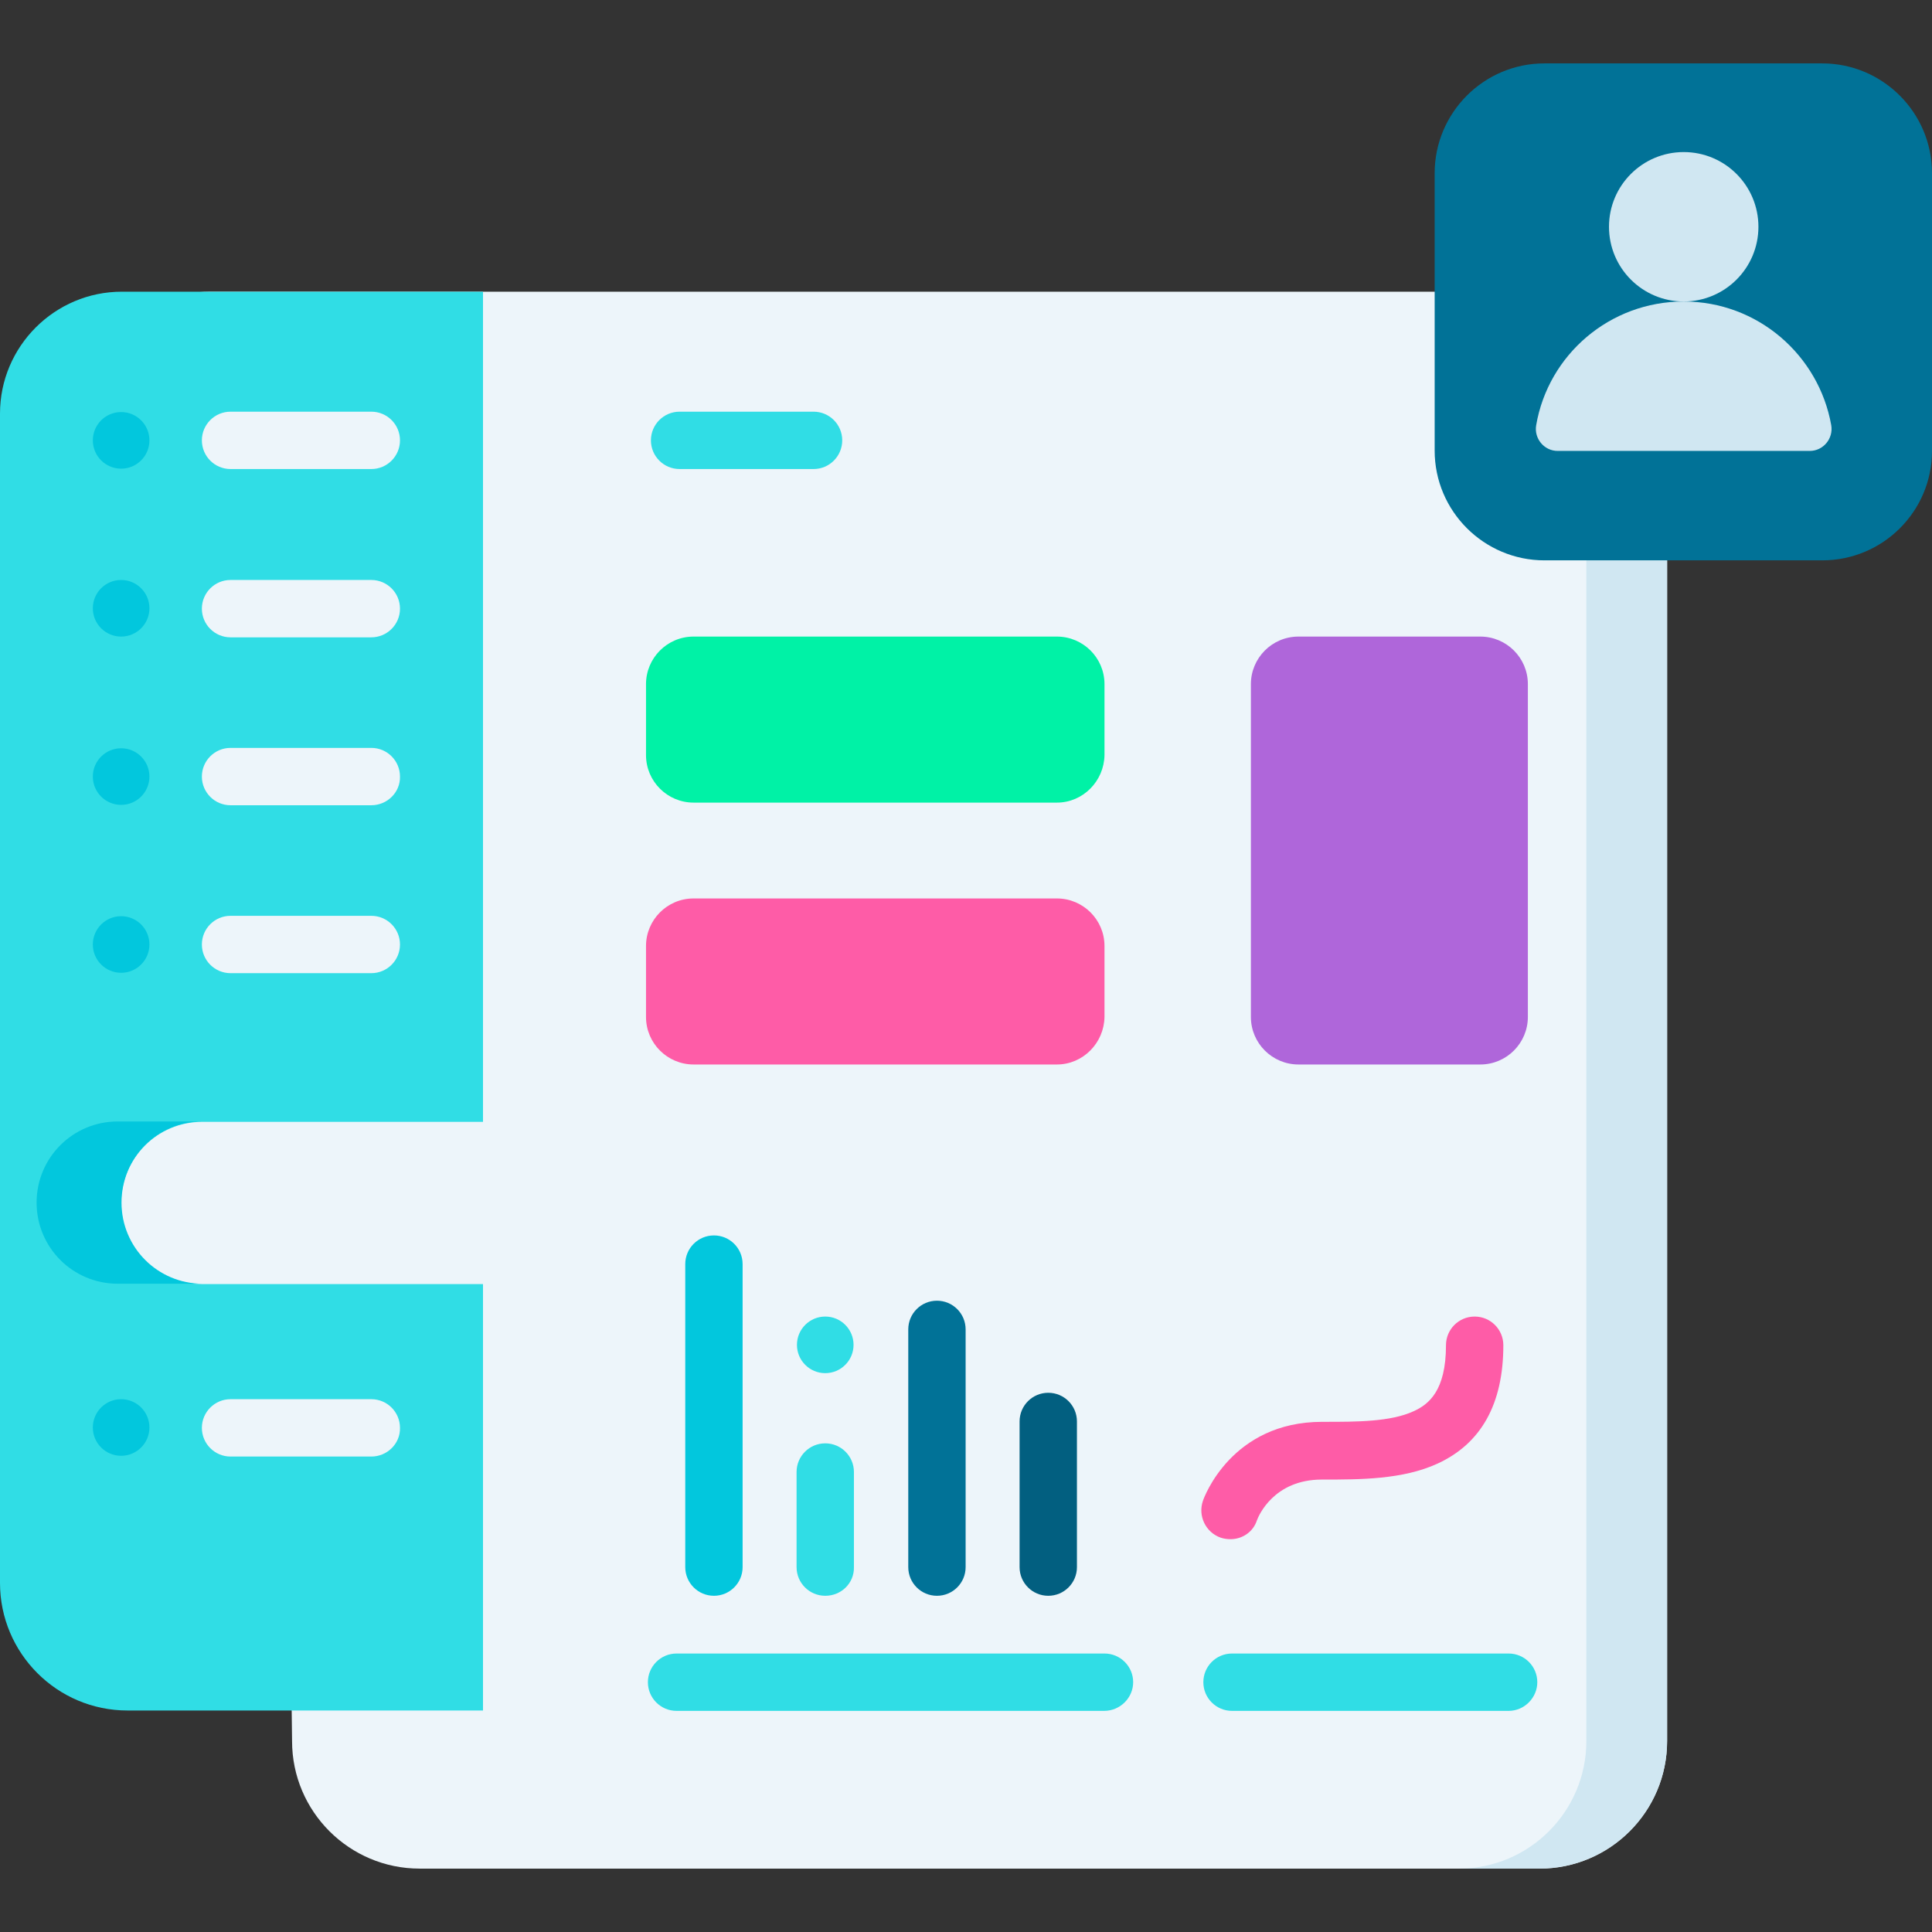 <svg xmlns="http://www.w3.org/2000/svg" xmlns:xlink="http://www.w3.org/1999/xlink" id="Capa_1" x="0px" y="0px" viewBox="0 0 512 512" style="enable-background:new 0 0 512 512;" xml:space="preserve"><rect x="0" y="0" width="512" height="512" fill="#333333" stroke="none"/><style type="text/css">	.st0{fill:#EDF5FA;}	.st1{fill:#D0E7F2;}	.st2{fill:#017297;}	.st3{fill:#00F2A6;}	.st4{fill:#AF66DA;}	.st5{fill:#FE5CA7;}	.st6{fill:#30DDE5;}	.st7{fill:#02C7DD;}	.st8{fill:#025F80;}</style><g>	<path class="st0" d="M441.8,109.6v351.8c0,18.6-15.1,33.8-33.8,33.8H111.2c-18.6,0-33.8-15.1-33.8-33.8l-0.1-8.1l-53.9-36.6V109.6  c0-17.9,14.5-32.3,32.3-32.3h353.7C427.4,77.3,441.8,91.8,441.8,109.6L441.8,109.6z"></path>	<path class="st1" d="M409.5,77.3h-21.4c17.8,0,32.3,14.5,32.3,32.3v351.8c0,18.6-15.1,33.8-33.8,33.8h21.4  c18.6,0,33.8-15.1,33.8-33.8V109.6C441.8,91.8,427.4,77.3,409.5,77.3L409.5,77.3z"></path>	<path class="st2" d="M482.9,148.5h-73.6c-16,0-29.1-13-29.1-29.1V45.9c0-16,13-29.1,29.1-29.1h73.6c16,0,29.1,13,29.1,29.1v73.6  C512,135.5,499,148.5,482.9,148.5z"></path>	<path class="st3" d="M280.1,212.7h-96.3c-6.9,0-12.6-5.6-12.6-12.6v-18.8c0-6.9,5.6-12.6,12.6-12.6h96.3c6.9,0,12.6,5.6,12.6,12.6  v18.8C292.6,207,287,212.7,280.1,212.7z"></path>	<path class="st4" d="M392.3,282.1h-48.2c-6.9,0-12.6-5.6-12.6-12.6v-88.2c0-6.9,5.6-12.6,12.6-12.6h48.2c6.9,0,12.6,5.6,12.6,12.6  v88.2C404.9,276.4,399.3,282.1,392.3,282.1z"></path>	<path class="st5" d="M280.1,282.1h-96.3c-6.9,0-12.6-5.6-12.6-12.6v-18.8c0-6.9,5.6-12.6,12.6-12.6h96.3c6.9,0,12.6,5.6,12.6,12.6  v18.8C292.6,276.4,287,282.1,280.1,282.1z"></path>	<path class="st6" d="M32.1,318.8c0-11.9,9.6-21.5,21.5-21.5H128V77.3H32.3C14.5,77.3,0,91.8,0,109.6v309.9  c0,18.6,15.1,33.8,33.8,33.8H128v-113H53.6C41.7,340.3,32.1,330.7,32.1,318.8z"></path>	<g>		<path class="st7" d="M53.6,297.2H31.2c-11.9,0-21.5,9.6-21.5,21.5s9.6,21.5,21.5,21.5h22.5c-11.9,0-21.5-9.6-21.5-21.5   S41.7,297.2,53.6,297.2z"></path>	</g>	<circle class="st1" cx="446.2" cy="60.1" r="19.8"></circle>	<path class="st1" d="M412.8,119.5c-3.6,0-6.3-3.3-5.7-6.8c3.2-18.7,19.5-32.8,39.1-32.8c19.6,0,35.8,14.2,39.1,32.8  c0.6,3.5-2.1,6.8-5.7,6.8H412.8z"></path>	<g>		<path class="st8" d="M277.8,422.9c-4.2,0-7.6-3.4-7.6-7.6v-38.6c0-4.2,3.4-7.6,7.6-7.6c4.2,0,7.6,3.4,7.6,7.6v38.6   C285.4,419.5,282,422.9,277.8,422.9z"></path>	</g>	<g>		<path class="st2" d="M248.3,422.9c-4.2,0-7.6-3.4-7.6-7.6v-63c0-4.2,3.4-7.6,7.6-7.6s7.6,3.4,7.6,7.6v63   C255.9,419.5,252.5,422.9,248.3,422.9z"></path>	</g>	<g>		<path class="st6" d="M218.7,422.9c-4.2,0-7.6-3.4-7.6-7.6v-25.2c0-4.2,3.4-7.6,7.6-7.6s7.6,3.4,7.6,7.6v25.2   C226.4,419.5,223,422.9,218.7,422.9z"></path>	</g>	<g>		<path class="st7" d="M189.2,422.9c-4.2,0-7.6-3.4-7.6-7.6V335c0-4.2,3.4-7.6,7.6-7.6c4.2,0,7.6,3.4,7.6,7.6v80.3   C196.8,419.5,193.4,422.9,189.2,422.9z"></path>	</g>	<g>		<path class="st5" d="M326.1,407.9c-0.8,0-1.7-0.1-2.6-0.4c-4-1.4-6.1-5.8-4.7-9.8c0.3-0.9,7.6-20.9,31.6-20.9h0.3h0.3   c8.6,0,17.5,0,23.6-2.8c4-1.8,8.6-5.4,8.6-17.5c0-4.2,3.4-7.6,7.6-7.6c4.2,0,7.6,3.4,7.6,7.6c0,15.6-5.9,26.1-17.5,31.4   c-9.2,4.2-20.4,4.2-30.3,4.2h-0.3c-12.8,0-16.8,9.7-17.2,10.8C332.1,406,329.2,407.9,326.1,407.9L326.1,407.9z"></path>	</g>	<g>		<path class="st6" d="M399.8,453.4h-73.3c-4.2,0-7.6-3.4-7.6-7.6c0-4.2,3.4-7.6,7.6-7.6h73.3c4.2,0,7.6,3.4,7.6,7.6   C407.4,449.9,404,453.4,399.8,453.4z"></path>	</g>	<g>		<path class="st6" d="M292.6,453.4H179.3c-4.2,0-7.6-3.4-7.6-7.6c0-4.2,3.4-7.6,7.6-7.6h113.4c4.2,0,7.6,3.4,7.6,7.6   C300.3,449.9,296.9,453.4,292.6,453.4z"></path>	</g>	<g>		<circle class="st7" cx="32.1" cy="116.7" r="7.5"></circle>		<g>			<path class="st0" d="M98.4,124.3H61.1c-4.2,0-7.6-3.4-7.6-7.6s3.4-7.6,7.6-7.6h37.3c4.2,0,7.6,3.4,7.6,7.6    S102.6,124.3,98.4,124.3z"></path>		</g>	</g>	<g>		<circle class="st7" cx="32.1" cy="161.2" r="7.5"></circle>		<g>			<path class="st0" d="M98.4,168.9H61.1c-4.2,0-7.6-3.4-7.6-7.6s3.4-7.6,7.6-7.6h37.3c4.2,0,7.6,3.4,7.6,7.6    S102.6,168.9,98.4,168.9z"></path>		</g>	</g>	<g>		<circle class="st7" cx="32.1" cy="205.8" r="7.5"></circle>		<g>			<path class="st0" d="M98.4,213.4H61.1c-4.2,0-7.6-3.4-7.6-7.6c0-4.2,3.4-7.6,7.6-7.6h37.3c4.2,0,7.6,3.4,7.6,7.6    C106.1,210,102.6,213.4,98.4,213.4z"></path>		</g>	</g>	<g>		<circle class="st7" cx="32.1" cy="250.3" r="7.5"></circle>		<g>			<path class="st0" d="M98.4,257.9H61.1c-4.2,0-7.6-3.4-7.6-7.6s3.4-7.6,7.6-7.6h37.3c4.2,0,7.6,3.4,7.6,7.6    S102.6,257.9,98.4,257.9z"></path>		</g>	</g>	<g>		<circle class="st7" cx="32.1" cy="378.3" r="7.5"></circle>		<g>			<path class="st0" d="M98.4,386H61.1c-4.2,0-7.6-3.4-7.6-7.6c0-4.2,3.4-7.6,7.6-7.6h37.3c4.2,0,7.6,3.4,7.6,7.6    C106.1,382.6,102.6,386,98.4,386z"></path>		</g>	</g>	<g>		<path class="st6" d="M215.6,124.3h-35.5c-4.2,0-7.6-3.4-7.6-7.6s3.4-7.6,7.6-7.6h35.5c4.2,0,7.6,3.4,7.6,7.6   S219.8,124.3,215.6,124.3z"></path>	</g>	<circle class="st6" cx="218.7" cy="356.4" r="7.5"></circle></g></svg>